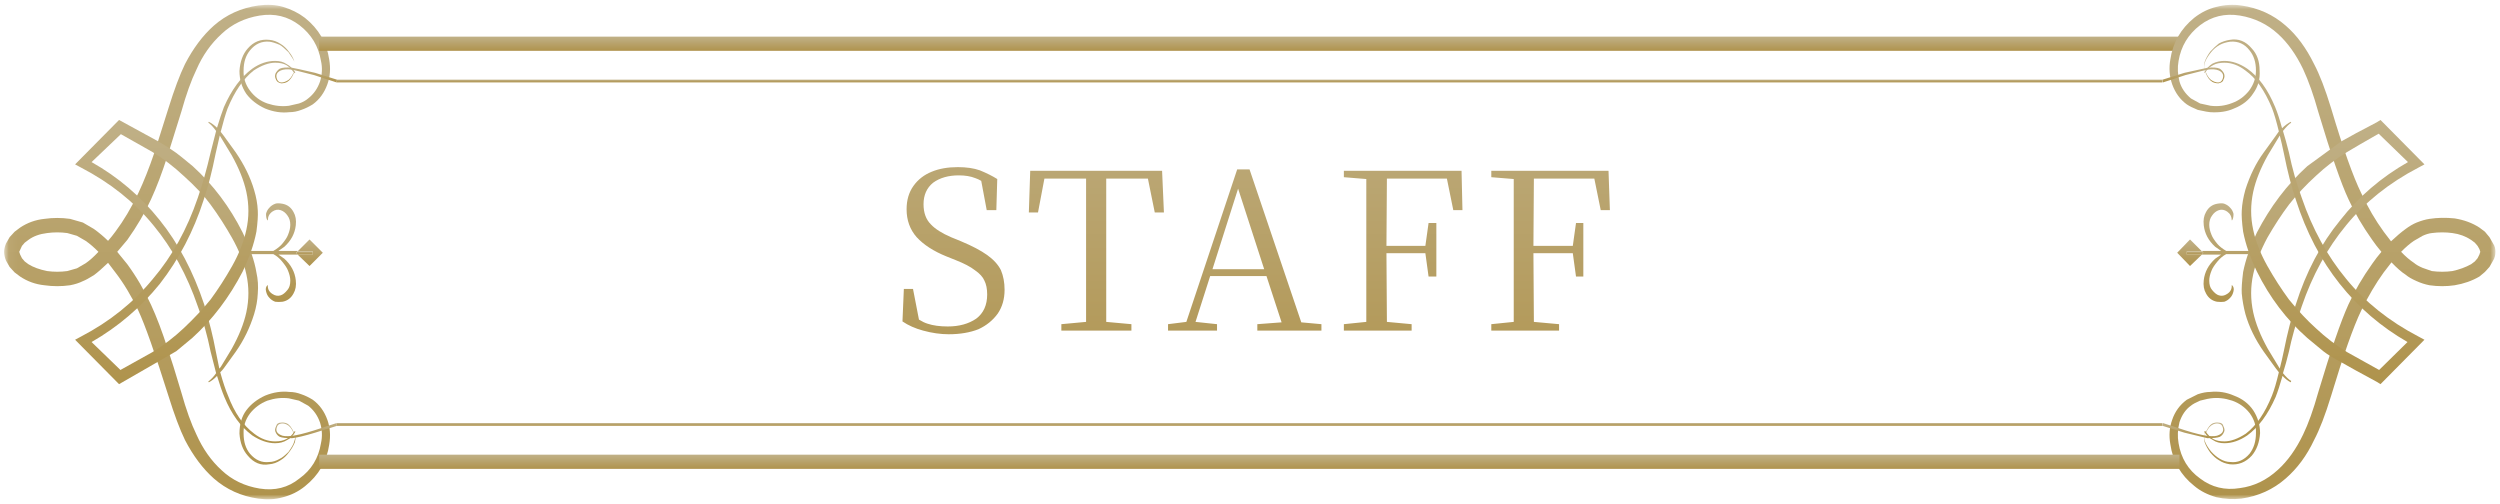 
<svg xmlns="http://www.w3.org/2000/svg" version="1.1" xmlns:xlink="http://www.w3.org/1999/xlink" preserveAspectRatio="none" x="0px" y="0px" width="273px" height="55px" viewBox="0 0 273 55">
<defs>
<linearGradient id="Gradient_1" gradientUnits="userSpaceOnUse" x1="137.2" y1="49.5" x2="137.2" y2="6.5" spreadMethod="pad">
<stop  offset="0%" stop-color="#AF934C"/>

<stop  offset="100%" stop-color="#C0B087"/>
</linearGradient>

<linearGradient id="Gradient_2" gradientUnits="userSpaceOnUse" x1="33.4" y1="28.525" x2="33.4" y2="25.675" spreadMethod="pad">
<stop  offset="0%" stop-color="#AF934C"/>

<stop  offset="100%" stop-color="#C0B087"/>
</linearGradient>

<linearGradient id="Gradient_3" gradientUnits="userSpaceOnUse" x1="32.8" y1="27.275" x2="32.8" y2="26.925" spreadMethod="pad">
<stop  offset="0%" stop-color="#AF934C"/>

<stop  offset="100%" stop-color="#C0B087"/>
</linearGradient>

<linearGradient id="Gradient_4" gradientUnits="userSpaceOnUse" x1="29.1" y1="32.5" x2="29.1" y2="21.7" spreadMethod="pad">
<stop  offset="0%" stop-color="#AF934C"/>

<stop  offset="100%" stop-color="#C0B087"/>
</linearGradient>

<linearGradient id="Gradient_5" gradientUnits="userSpaceOnUse" x1="17.8" y1="54.038" x2="17.8" y2="0.062" spreadMethod="pad">
<stop  offset="0%" stop-color="#AF934C"/>

<stop  offset="100%" stop-color="#C0B087"/>
</linearGradient>

<linearGradient id="Gradient_6" gradientUnits="userSpaceOnUse" x1="19.8" y1="47.9" x2="19.8" y2="12.6" spreadMethod="pad">
<stop  offset="0%" stop-color="#AF934C"/>

<stop  offset="100%" stop-color="#C0B087"/>
</linearGradient>

<linearGradient id="Gradient_7" gradientUnits="userSpaceOnUse" x1="19.8" y1="41.45" x2="19.8" y2="6.15" spreadMethod="pad">
<stop  offset="0%" stop-color="#AF934C"/>

<stop  offset="100%" stop-color="#C0B087"/>
</linearGradient>

<linearGradient id="Gradient_8" gradientUnits="userSpaceOnUse" x1="136" y1="8.487" x2="136" y2="8.213" spreadMethod="pad">
<stop  offset="0%" stop-color="#AF934C"/>

<stop  offset="100%" stop-color="#C0B087"/>
</linearGradient>

<linearGradient id="Gradient_9" gradientUnits="userSpaceOnUse" x1="135.95" y1="5.075" x2="135.95" y2="3.525" spreadMethod="pad">
<stop  offset="0%" stop-color="#AF934C"/>

<stop  offset="100%" stop-color="#C0B087"/>
</linearGradient>

<linearGradient id="Gradient_10" gradientUnits="userSpaceOnUse" x1="32.95" y1="8.562" x2="32.95" y2="6.838" spreadMethod="pad">
<stop  offset="0%" stop-color="#AF934C"/>

<stop  offset="100%" stop-color="#C0B087"/>
</linearGradient>

<linearGradient id="Gradient_11" gradientUnits="userSpaceOnUse" x1="238.65" y1="28.525" x2="238.65" y2="25.675" spreadMethod="pad">
<stop  offset="0%" stop-color="#AF934C"/>

<stop  offset="100%" stop-color="#C0B087"/>
</linearGradient>

<linearGradient id="Gradient_12" gradientUnits="userSpaceOnUse" x1="239.25" y1="27.275" x2="239.25" y2="26.925" spreadMethod="pad">
<stop  offset="0%" stop-color="#AF934C"/>

<stop  offset="100%" stop-color="#C0B087"/>
</linearGradient>

<linearGradient id="Gradient_13" gradientUnits="userSpaceOnUse" x1="242.95" y1="32.5" x2="242.95" y2="21.7" spreadMethod="pad">
<stop  offset="0%" stop-color="#AF934C"/>

<stop  offset="100%" stop-color="#C0B087"/>
</linearGradient>

<linearGradient id="Gradient_14" gradientUnits="userSpaceOnUse" x1="254.25" y1="53.987" x2="254.25" y2="0.012" spreadMethod="pad">
<stop  offset="0%" stop-color="#AF934C"/>

<stop  offset="100%" stop-color="#C0B087"/>
</linearGradient>

<linearGradient id="Gradient_15" gradientUnits="userSpaceOnUse" x1="252.25" y1="47.9" x2="252.25" y2="12.6" spreadMethod="pad">
<stop  offset="0%" stop-color="#AF934C"/>

<stop  offset="100%" stop-color="#C0B087"/>
</linearGradient>

<linearGradient id="Gradient_16" gradientUnits="userSpaceOnUse" x1="252.25" y1="41.45" x2="252.25" y2="6.15" spreadMethod="pad">
<stop  offset="0%" stop-color="#AF934C"/>

<stop  offset="100%" stop-color="#C0B087"/>
</linearGradient>

<linearGradient id="Gradient_17" gradientUnits="userSpaceOnUse" x1="239.1" y1="8.562" x2="239.1" y2="6.838" spreadMethod="pad">
<stop  offset="0%" stop-color="#AF934C"/>

<stop  offset="100%" stop-color="#C0B087"/>
</linearGradient>

<linearGradient id="Gradient_18" gradientUnits="userSpaceOnUse" x1="136" y1="45.988" x2="136" y2="45.712" spreadMethod="pad">
<stop  offset="0%" stop-color="#AF934C"/>

<stop  offset="100%" stop-color="#C0B087"/>
</linearGradient>

<linearGradient id="Gradient_19" gradientUnits="userSpaceOnUse" x1="135.95" y1="50.725" x2="135.95" y2="49.175" spreadMethod="pad">
<stop  offset="0%" stop-color="#AF934C"/>

<stop  offset="100%" stop-color="#C0B087"/>
</linearGradient>

<linearGradient id="Gradient_20" gradientUnits="userSpaceOnUse" x1="32.95" y1="47.362" x2="32.95" y2="45.638" spreadMethod="pad">
<stop  offset="0%" stop-color="#AF934C"/>

<stop  offset="100%" stop-color="#C0B087"/>
</linearGradient>

<linearGradient id="Gradient_21" gradientUnits="userSpaceOnUse" x1="239.1" y1="47.362" x2="239.1" y2="45.638" spreadMethod="pad">
<stop  offset="0%" stop-color="#AF934C"/>

<stop  offset="100%" stop-color="#C0B087"/>
</linearGradient>

<g id="Layer0_0_FILL">
<path fill="url(#Gradient_1)" stroke="none" d="
M 101.9 22.35
Q 103 21.55 104.7 21.55 105.75 21.55 106.5 21.85 106.805 21.952 107.15 22.15
L 107.75 25.35 108.8 25.35 108.9 21.95
Q 108.1 21.45 107 21 106 20.65 104.6 20.65 102.95 20.65 101.75 21.15 100.5 21.65 99.75 22.7 99 23.75 99 25.25 99 27.05 100.1 28.3 101.25 29.55 103.35 30.4
L 104.35 30.8
Q 105.75 31.35 106.45 31.9 107.25 32.45 107.5 33.05 107.8 33.65 107.8 34.55 107.8 36.3 106.6 37.2 105.35 38.05 103.5 38.05 102.2 38.05 101.3 37.75 100.872 37.624 100.35 37.3
L 99.7 33.95 98.7 33.95 98.55 37.5
Q 99.5 38.15 100.8 38.5 102.25 38.9 103.6 38.9 105.45 38.9 106.85 38.35 108.15 37.75 108.95 36.65 109.7 35.55 109.7 34.05 109.7 32.85 109.3 31.9 108.85 31 107.8 30.25 106.75 29.5 104.95 28.75
L 103.85 28.3
Q 102.35 27.65 101.65 26.9 100.85 26.1 100.85 24.7 100.85 23.2 101.9 22.35
M 126.1 25.6
L 127.1 25.6 126.9 21.05 112.5 21.05 112.35 25.6 113.35 25.6 114.05 21.9 118.6 21.9 118.6 37.55 115.9 37.8 115.9 38.5 123.55 38.5 123.55 37.8 120.8 37.55 120.8 21.9 125.35 21.9 126.1 25.6
M 136.45 20.9
L 135.1 20.9 129.55 37.55 127.55 37.8 127.55 38.5 132.9 38.5 132.9 37.8 130.55 37.55 132.15 32.55 138.3 32.55 139.95 37.6 137.3 37.8 137.3 38.5 144.3 38.5 144.3 37.8 142.1 37.6 136.45 20.9
M 138.05 31.8
L 132.4 31.8 135.2 23 138.05 31.8
M 146.75 21.05
L 146.75 21.75 149.2 21.95 149.2 37.55 146.75 37.8 146.75 38.5 154.15 38.5 154.15 37.8 151.45 37.55 151.4 30.05 155.65 30.05 156 32.6 156.85 32.6 156.85 26.75 156 26.75 155.65 29.25 151.4 29.25 151.45 21.9 158 21.9 158.7 25.35 159.7 25.35 159.6 21.05 146.75 21.05
M 162.85 21.75
L 165.3 21.95 165.3 37.55 162.85 37.8 162.85 38.5 170.25 38.5 170.25 37.8 167.5 37.55 167.45 30.05 171.75 30.05 172.1 32.6 172.9 32.6 172.9 26.75 172.1 26.75 171.75 29.25 167.45 29.25 167.5 21.9 174.1 21.9 174.8 25.35 175.8 25.35 175.65 21.05 162.85 21.05 162.85 21.75 Z"/>
</g>

<g id="Mask_staff_h2_svg_Layer_1__Clip_Group__0_2_MASK_0_FILL">
<path fill="#FFFFFF" stroke="none" d="
M 272.05 54
L 272.05 0 0.05 0 0.05 54 272.05 54 Z"/>
</g>

<g id="staff_h2_svg_Layer_1__Clip_Group__0_Layer2_0_MEMBER_0_FILL">
<path fill="url(#Gradient_2)" stroke="none" d="
M 33.7 26.95
L 33.7 27.3 32.05 27.3 33.35 28.55 34.8 27.1 33.35 25.65 32.05 26.95 33.7 26.95 Z"/>
</g>

<g id="staff_h2_svg_Layer_1__Clip_Group__0_Layer2_0_MEMBER_1_FILL">
<path fill="url(#Gradient_3)" stroke="none" d="
M 31.9 27.1
L 32.05 27.3 33.7 27.3 33.7 26.95 32.05 26.95 31.9 27.1 Z"/>
</g>

<g id="staff_h2_svg_Layer_1__Clip_Group__0_Layer2_0_MEMBER_2_FILL">
<path fill="url(#Gradient_4)" stroke="none" d="
M 29.6 21.75
Q 29.2 21.9 28.95 22.2 28.7 22.45 28.6 22.85 28.6 23.35 28.75 23.55
L 28.8 23.55
Q 28.8 22.95 29.3 22.6 29.75 22.3 30.2 22.45 30.65 22.6 30.95 23.05 31.25 23.45 31.25 24.05 31.25 24.55 31 25.15 30.85 25.55 30.35 26.15 30 26.55 29.4 26.9
L 26.15 26.9 26.15 27.25 29.4 27.25
Q 29.95 27.55 30.35 28.05 30.85 28.65 31 29.05 31.25 29.65 31.25 30.15 31.25 30.8 30.95 31.15 30.55 31.65 30.2 31.75 29.75 31.9 29.3 31.6 28.75 31.25 28.8 30.65
L 28.75 30.65
Q 28.5 30.9 28.6 31.3 28.7 31.75 28.95 32 29.2 32.3 29.6 32.45 29.95 32.5 30.4 32.45 31.2 32.3 31.6 31.55 31.95 30.95 31.85 30.1 31.7 28.75 30.6 27.75
L 29.95 27.3 32.05 27.3 31.9 27.1 32.05 26.9 29.95 26.9 30.6 26.45
Q 31.7 25.45 31.85 24.1 31.95 23.25 31.6 22.65 31.2 21.9 30.4 21.75 29.85 21.65 29.6 21.75 Z"/>
</g>

<g id="staff_h2_svg_Layer_1__Clip_Group__0_Layer2_0_MEMBER_3_FILL">
<path fill="url(#Gradient_5)" stroke="none" d="
M 32.25 2.25
Q 34.2 3.75 34.6 6.15 34.85 7.25 34.5 8.4 34.1 9.55 33.2 10.25 32.8 10.6 32.2 10.8
L 31.1 11.05
Q 29.95 11.2 28.75 10.8 27.6 10.4 26.85 9.4 26.1 8.4 26.15 7.2 26.15 5.85 26.85 5 27.7 3.95 28.95 4.05 29.4 4.1 30.1 4.4 30.45 4.6 31.05 5.2 31.55 5.9 31.7 6.25 31.55 5.7 31.1 5.15 30.7 4.6 30.2 4.3 29.6 3.9 28.95 3.85 27.55 3.7 26.6 4.8 25.8 5.7 25.7 7.25 25.7 8.65 26.45 9.75 27.2 10.75 28.5 11.35 29.85 11.9 31.15 11.75 31.8 11.75 32.45 11.5 33.05 11.3 33.7 10.9 34.8 10.1 35.3 8.7 35.75 7.45 35.5 6 35.1 3.25 32.85 1.45 31.8 0.65 30.45 0.25 29.25 -0.1 27.75 0.1 24.95 0.5 22.9 2.3 21.1 3.9 19.75 6.5 18.9 8.25 17.95 11.3 16.6 15.55 16.45 16.05 15.55 18.7 14.65 20.6 13.5 23 12.15 24.8 11.745 25.352 11.35 25.8 10.607 25.077 9.8 24.5
L 8.6 23.8 7.2 23.4
Q 5.8 23.2 4.4 23.4 2.95 23.55 1.75 24.35
L 1.15 24.8 0.6 25.4 0.2 26.1
Q 0 26.6 0 27 0 27.45 0.2 27.95
L 0.6 28.65 1.15 29.25 1.75 29.7
Q 2.95 30.5 4.4 30.65 5.8 30.85 7.2 30.65 8 30.5 8.6 30.2 9 30.05 9.8 29.55 10.407 29.105 11.35 28.2 11.737 28.687 12.15 29.25 13.5 31 14.65 33.4 15.75 35.75 17.95 42.75 18.9 45.8 19.75 47.55 21.1 50.15 22.9 51.75 24.95 53.55 27.75 53.95 29.25 54.15 30.45 53.8 31.8 53.45 32.85 52.6 35.1 50.8 35.5 48.05 35.75 46.6 35.3 45.35 34.8 43.95 33.7 43.15 33.05 42.75 32.45 42.55 31.8 42.3 31.15 42.3 29.85 42.15 28.5 42.7 27.2 43.3 26.45 44.3 25.7 45.3 25.7 46.85 25.8 48.35 26.6 49.25 27.6 50.45 28.95 50.2 29.6 50.15 30.2 49.75 30.7 49.45 31.1 48.9 31.5 48.4 31.75 47.8 31.925 47.144 31.65 46.7 31.912 47.144 31.65 47.8 31.55 48.15 31.05 48.85 30.45 49.45 30.1 49.6 29.5 49.95 28.95 49.95 27.75 50.1 26.85 49.05 26.15 48.2 26.15 46.85 26.1 45.65 26.85 44.65 27.6 43.7 28.75 43.25 29.95 42.85 31.1 43
L 32.2 43.25 33.2 43.8
Q 34.1 44.5 34.5 45.65 34.85 46.8 34.6 47.9 34.2 50.35 32.25 51.75 30.4 53.25 27.9 52.85 25.45 52.45 23.75 50.85 22.05 49.3 21 46.95 20.15 45.2 19.35 42.35 18.4 39.15 17.85 37.55 16.95 34.75 16.05 32.8 14.95 30.4 13.45 28.35 12.79 27.525 12.35 27
L 13.45 25.7
Q 15.05 23.45 16.05 21.25 16.95 19.3 17.85 16.5 18.85 13.3 19.35 11.7 20.15 8.85 21 7.1 22 4.8 23.75 3.2 25.45 1.6 27.9 1.2 30.35 0.8 32.25 2.25
M 8.9 28.25
L 7.95 28.8 6.9 29.1
Q 5.8 29.25 4.7 29.1 3.45 28.85 2.65 28.35
L 2.25 28.05 1.95 27.7 1.75 27.3 1.65 27 1.95 26.35 2.25 26 2.65 25.7
Q 3.45 25.1 4.7 24.95 5.8 24.8 6.9 24.95
L 7.95 25.25 8.9 25.8
Q 9.566 26.259 10.3 27 9.567 27.79 8.9 28.25 Z"/>
</g>

<g id="staff_h2_svg_Layer_1__Clip_Group__0_Layer2_0_MEMBER_4_FILL">
<path fill="url(#Gradient_6)" stroke="none" d="
M 7.75 17.45
L 8.4 17.8
Q 13.2 20.3 16.3 24.1 19.4 27.85 21.15 32.95 22 35.2 22.55 37.9 22.88 39.222 23.15 40.25 22.743 40.833 22.3 41.15
L 22.35 41.25
Q 22.801 41.025 23.25 40.55 23.689 41.99 24.05 42.85 25.2 45.65 27.1 47.05 28.4 47.9 29.6 47.9 30.35 47.9 30.9 47.55 31.45 47.3 31.8 46.65
L 31.85 46.65 31.7 46.6
Q 31.4 47.15 30.8 47.45 30.35 47.7 29.6 47.7 28.4 47.7 27.3 46.85 25.5 45.5 24.45 42.7 24.053 41.784 23.6 40.15 23.816 39.948 24 39.7
L 25.3 37.9
Q 26.6 36.05 27.3 33.8 27.65 32.65 27.7 31.55 27.8 30.35 27.55 29.25 27.25 27.4 26.05 24.9 23.95 20.7 20.6 17.65 19.15 16.45 18.8 16.2 18.05 15.65 16.85 14.95
L 12.55 12.6 7.75 17.45
M 16.2 16.1
Q 18 17.2 19.6 18.7 21.5 20.4 22.55 21.85 23.8 23.55 24.9 25.5 26.05 27.55 26.45 29.45 26.9 31.5 26.45 33.6 26.05 35.45 24.85 37.6
L 23.7 39.5
Q 23.617 39.637 23.5 39.75 23.323 38.881 23.1 37.8 22.7 35.6 21.85 32.75 20.05 27.35 17 23.55 13.876 19.633 9.55 17.2
L 12.75 14.15
Q 13.657 14.675 16.2 16.1 Z"/>
</g>

<g id="staff_h2_svg_Layer_1__Clip_Group__0_Layer2_0_MEMBER_5_FILL">
<path fill="url(#Gradient_7)" stroke="none" d="
M 31.7 7.5
L 31.8 7.4
Q 31.35 6.75 30.85 6.5 30.35 6.15 29.6 6.15 28.3 6.15 27.1 7 25.25 8.35 24 11.2 23.668 12.057 23.25 13.45 22.8 13.025 22.35 12.8
L 22.3 12.9
Q 22.667 13.134 23.15 13.8 22.879 14.834 22.55 16.15 21.9 18.95 21.15 21.1 19.4 26.25 16.25 29.95 13.1 33.8 8.4 36.25
L 7.75 36.6 12.55 41.45 18.8 37.85 20.55 36.4
Q 23.85 33.4 26.05 29.15 27.15 26.85 27.55 24.8 27.75 23.3 27.7 22.5 27.65 21.4 27.3 20.25 26.7 18.2 25.3 16.15
L 24 14.35
Q 23.825 14.113 23.65 13.9 24.063 12.27 24.4 11.35 25.55 8.55 27.25 7.2 28.55 6.35 29.6 6.35 30.35 6.35 30.8 6.6 31.25 6.85 31.7 7.5
M 23.55 14.3
Q 23.622 14.431 23.7 14.55
L 24.85 16.45
Q 26.05 18.6 26.45 20.45 26.9 22.55 26.45 24.6 26.05 26.5 24.9 28.55 23.8 30.5 22.55 32.2 21.3 33.75 19.6 35.35 18 36.85 16.2 37.95 13.57 39.411 12.7 39.9
L 9.55 36.85
Q 13.882 34.362 17 30.5 20.15 26.45 21.8 21.3 22.5 19.25 23.1 16.25 23.333 15.193 23.55 14.3 Z"/>
</g>

<g id="staff_h2_svg_Layer_1__Clip_Group__0_Layer2_0_MEMBER_6_FILL">
<path fill="url(#Gradient_8)" stroke="none" d="
M 235.7 8.5
L 235.7 8.2 36.35 8.2 36.3 8.5 235.7 8.5 Z"/>
</g>

<g id="staff_h2_svg_Layer_1__Clip_Group__0_Layer2_0_MEMBER_7_FILL">
<path fill="url(#Gradient_9)" stroke="none" d="
M 237.55 5.05
L 237.55 3.5 34.4 3.5 34.4 5.05 237.55 5.05 Z"/>
</g>

<g id="staff_h2_svg_Layer_1__Clip_Group__0_Layer2_0_MEMBER_8_FILL">
<path fill="url(#Gradient_10)" stroke="none" d="
M 31.65 7.45
L 31.6 7.45
Q 31.3 8.15 30.85 8.35 30.05 8.75 29.8 8.15 29.55 7.5 30.2 7.2 30.65 7 31.4 7.1 31.5 7.1 33.85 7.7
L 36.3 8.5 36.35 8.2 33.95 7.45
Q 31.8 6.95 31.45 6.9 30.55 6.8 30.1 7 29.85 7.15 29.65 7.5 29.5 7.85 29.7 8.2 29.8 8.5 30.25 8.6 30.6 8.6 30.9 8.45 31.35 8.2 31.65 7.45 Z"/>
</g>

<g id="staff_h2_svg_Layer_1__Clip_Group__0_Layer2_0_MEMBER_9_FILL">
<path fill="url(#Gradient_11)" stroke="none" d="
M 238.35 27.3
L 238.35 26.95 240 26.95 238.7 25.65 237.3 27.1 238.7 28.55 240 27.3 238.35 27.3 Z"/>
</g>

<g id="staff_h2_svg_Layer_1__Clip_Group__0_Layer2_0_MEMBER_10_FILL">
<path fill="url(#Gradient_12)" stroke="none" d="
M 240 27.3
L 240.15 27.1 240 26.95 238.35 26.95 238.35 27.3 240 27.3 Z"/>
</g>

<g id="staff_h2_svg_Layer_1__Clip_Group__0_Layer2_0_MEMBER_11_FILL">
<path fill="url(#Gradient_13)" stroke="none" d="
M 243.1 32
Q 243.35 31.75 243.45 31.3 243.55 30.9 243.3 30.65
L 243.25 30.65
Q 243.3 31.25 242.75 31.6 242.3 31.9 241.85 31.75 241.5 31.65 241.1 31.15 240.8 30.8 240.8 30.15 240.8 29.65 241.05 29.05 241.2 28.65 241.7 28.05 242.1 27.55 242.65 27.25
L 245.9 27.25 245.9 26.9 242.65 26.9
Q 242.05 26.55 241.7 26.15 241.2 25.55 241.05 25.15 240.8 24.55 240.8 24.05 240.8 23.45 241.1 23.05 241.4 22.6 241.85 22.45 242.3 22.3 242.75 22.6 243.25 22.95 243.25 23.55
L 243.3 23.55
Q 243.45 23.35 243.45 22.85 243.35 22.45 243.1 22.2 242.85 21.9 242.45 21.75 242.2 21.65 241.65 21.75 240.85 21.9 240.45 22.65 240.1 23.25 240.2 24.1 240.35 25.45 241.45 26.45
L 242.1 26.9 240 26.9 240.15 27.1 240 27.3 242.1 27.3 241.45 27.75
Q 240.35 28.75 240.2 30.1 240.1 30.95 240.45 31.55 240.85 32.3 241.65 32.45 242.1 32.5 242.45 32.45 242.85 32.3 243.1 32 Z"/>
</g>

<g id="staff_h2_svg_Layer_1__Clip_Group__0_Layer2_0_MEMBER_12_FILL">
<path fill="url(#Gradient_14)" stroke="none" d="
M 270.3 24.35
Q 269.15 23.6 267.6 23.35 266.15 23.2 264.85 23.4 264.2 23.5 263.45 23.8 262.85 24.05 262.25 24.5 261.532 25.019 260.65 25.85 260.279 25.367 259.85 24.8 258.5 22.95 257.4 20.6 256.05 17.85 254.1 11.3 253.15 8.2 252.25 6.5 250.95 3.85 249.15 2.3 247.1 0.5 244.3 0.1 242.95 -0.1 241.6 0.25 240.3 0.55 239.15 1.45 236.95 3.25 236.55 6 236.3 7.4 236.75 8.7 237.25 10.1 238.35 10.9 238.8 11.2 239.55 11.5 240.7 11.75 240.9 11.75 242.4 11.85 243.5 11.35 244.9 10.8 245.6 9.7 246.4 8.6 246.3 7.2 246.3 5.7 245.45 4.8 244.45 3.6 243.05 3.85 242.4 3.95 241.85 4.25 241.4 4.6 240.9 5.15 240.5 5.7 240.3 6.25 240.1 6.95 240.4 7.45 240.1 6.9 240.35 6.25 240.55 5.75 241 5.2 241.4 4.7 241.95 4.4 242.4 4.15 243.1 4.05 244.4 3.95 245.2 5 245.9 5.85 245.9 7.2 245.9 8.4 245.15 9.4 244.4 10.35 243.3 10.75 242.15 11.2 240.95 11.05
L 239.8 10.8 238.8 10.25
Q 237.85 9.45 237.55 8.4 237.25 7.25 237.45 6.15 237.85 3.75 239.8 2.25 241.7 0.8 244.15 1.2 246.55 1.6 248.3 3.2 249.9 4.65 251.05 7.05 251.95 9 252.7 11.7 254.8 18.7 256 21.25 257 23.45 258.6 25.7 259.03 26.328 259.6 27 259.03 27.672 258.6 28.3 257 30.55 256 32.75 254.75 35.5 252.7 42.35 251.9 45.2 251.05 46.95 249.9 49.35 248.3 50.8 246.45 52.5 244.15 52.8 241.7 53.2 239.8 51.75 237.85 50.35 237.45 47.9 237.25 46.8 237.55 45.6 237.95 44.4 238.8 43.8 239.1 43.55 239.8 43.25 240.8 43 240.95 43 242.1 42.85 243.3 43.25 244.45 43.65 245.2 44.6 245.95 45.6 245.9 46.8 245.9 48.15 245.2 49.05 244.3 50.1 243.1 49.95 242.55 49.95 241.95 49.6 241.45 49.3 241 48.8 240.55 48.25 240.35 47.75 240.1 47.15 240.4 46.55 240.1 47.05 240.3 47.8 240.5 48.35 240.9 48.9 241.4 49.5 241.85 49.75 242.35 50.1 243.05 50.2 244.45 50.35 245.45 49.25 246.25 48.3 246.35 46.8 246.35 45.45 245.6 44.3 244.85 43.2 243.5 42.7 242.25 42.15 240.9 42.3 240.3 42.3 239.55 42.55
L 238.35 43.15
Q 237.2 44 236.75 45.35 236.3 46.6 236.55 48 236.95 50.8 239.15 52.55 240.15 53.4 241.6 53.8 242.95 54.1 244.3 53.95 247.1 53.55 249.15 51.75 251.05 50.1 252.25 47.55 253.15 45.85 254.1 42.75 256.1 36.1 257.4 33.4 258.55 31.05 259.85 29.25 260.292 28.671 260.7 28.15 261.607 29.098 262.25 29.5 262.65 29.85 263.45 30.2 264.1 30.5 264.85 30.65 266.25 30.85 267.6 30.65 269.1 30.4 270.3 29.7
L 270.9 29.2 271.4 28.65 271.8 27.95
Q 272.05 27.55 272.05 27 272.05 26.45 271.8 26.1
L 271.4 25.4 270.9 24.8 270.3 24.35
M 261.75 27
Q 262.512 26.225 263.15 25.8
L 264.1 25.25
Q 264.65 25 265.1 24.95 266.25 24.8 267.35 24.95 268.5 25.1 269.4 25.7
L 269.8 26 270.1 26.35 270.3 26.7 270.4 27 270.3 27.3 270.1 27.7 269.8 28.05 269.4 28.35
Q 268.5 28.85 267.35 29.1 266.25 29.25 265.1 29.1
L 264.1 28.75
Q 263.5 28.5 263.15 28.2 262.487 27.766 261.75 27 Z"/>
</g>

<g id="staff_h2_svg_Layer_1__Clip_Group__0_Layer2_0_MEMBER_13_FILL">
<path fill="url(#Gradient_15)" stroke="none" d="
M 263.65 17.8
L 264.3 17.45 259.5 12.6 259.1 12.85
Q 256.5 14.2 255.2 14.95
L 251.5 17.65
Q 248.2 20.65 246 24.9 244.9 27.2 244.5 29.2 244.3 30.8 244.35 31.55 244.45 32.65 244.75 33.8 245.35 35.9 246.75 37.9
L 248.05 39.7
Q 248.237 39.953 248.4 40.15 248.015 41.788 247.65 42.7 246.5 45.55 244.8 46.85 243.5 47.7 242.45 47.7 241.7 47.7 241.25 47.45 240.8 47.2 240.35 46.55
L 240.25 46.65
Q 240.6 47.25 241.2 47.55 241.7 47.9 242.45 47.9 243.7 47.9 244.95 47.05 246.8 45.7 248.05 42.85 248.385 42.013 248.8 40.55 249.251 41.026 249.7 41.25
L 249.75 41.1
Q 249.383 40.9 248.85 40.25 249.175 39.22 249.5 37.9 249.95 35.7 250.9 32.95 252.65 27.85 255.75 24.1 258.85 20.3 263.65 17.8
M 249.5 21.85
Q 250.8 20.2 252.45 18.7 254.05 17.2 255.85 16.1 257 15.41 259.3 14.1
L 262.5 17.2
Q 258.126 19.686 255.1 23.55 251.95 27.4 250.25 32.75 249.55 34.8 248.95 37.8 248.729 38.871 248.5 39.75 248.436 39.632 248.35 39.5
L 247.2 37.6
Q 246 35.45 245.6 33.6 245.15 31.5 245.6 29.45 246 27.6 247.15 25.45 248.3 23.45 249.5 21.85 Z"/>
</g>

<g id="staff_h2_svg_Layer_1__Clip_Group__0_Layer2_0_MEMBER_14_FILL">
<path fill="url(#Gradient_16)" stroke="none" d="
M 244.75 7.2
Q 246.45 8.4 247.65 11.3 248.016 12.245 248.4 13.85 248.238 14.095 248.05 14.35
L 246.75 16.15
Q 245.5 17.85 244.75 20.2 244.4 21.45 244.35 22.5 244.3 23.3 244.5 24.8 244.9 26.85 246 29.15 248.1 33.4 251.5 36.4
L 253.25 37.85
Q 253.95 38.4 255.2 39.05 256.5 39.8 259.1 41.2
L 259.5 41.45 264.3 36.6 263.65 36.25
Q 258.85 33.75 255.75 29.95 252.65 26.2 250.9 21.1 250.05 18.8 249.5 16.15 249.172 14.838 248.85 13.8 249.378 13.137 249.75 12.9
L 249.7 12.8
Q 249.249 13.025 248.75 13.5 248.361 12.06 248 11.2 246.8 8.3 244.95 7 243.7 6.15 242.45 6.15 241.75 6.15 241.15 6.45 240.6 6.8 240.25 7.4
L 240.2 7.4 240.35 7.45
Q 240.65 6.9 241.25 6.6 241.7 6.35 242.45 6.35 243.65 6.35 244.75 7.2
M 248.35 14.55
Q 248.436 14.418 248.5 14.3 248.73 15.181 248.95 16.25 249.55 19.25 250.25 21.3 251.95 26.6 255.05 30.5 258.132 34.376 262.45 36.85
L 259.35 39.9
Q 258.479 39.411 255.85 37.95 254.05 36.85 252.45 35.35 251 34.05 249.5 32.2 248.25 30.5 247.15 28.55 246 26.5 245.6 24.6 245.15 22.55 245.6 20.45 246 18.6 247.2 16.45
L 248.35 14.55 Z"/>
</g>

<g id="staff_h2_svg_Layer_1__Clip_Group__0_Layer2_0_MEMBER_15_FILL">
<path fill="url(#Gradient_17)" stroke="none" d="
M 235.7 8.2
L 235.75 8.5 238.2 7.7
Q 240.55 7.1 240.65 7.1 241.4 7 241.85 7.2 242.5 7.5 242.25 8.15 242 8.75 241.2 8.35 240.75 8.15 240.45 7.45
L 240.4 7.45
Q 240.7 8.2 241.15 8.45 241.45 8.6 241.8 8.6 242.3 8.5 242.35 8.2 242.55 7.85 242.4 7.5 242.2 7.15 241.95 7 241.5 6.8 240.6 6.9 240.3 6.95 238.1 7.45
L 235.7 8.2 Z"/>
</g>

<g id="staff_h2_svg_Layer_1__Clip_Group__0_Layer2_0_MEMBER_16_FILL">
<path fill="url(#Gradient_18)" stroke="none" d="
M 235.7 46
L 235.7 45.7 36.3 45.7 36.35 46 235.7 46 Z"/>
</g>

<g id="staff_h2_svg_Layer_1__Clip_Group__0_Layer2_0_MEMBER_17_FILL">
<path fill="url(#Gradient_19)" stroke="none" d="
M 237.55 50.7
L 237.55 49.15 34.4 49.15 34.4 50.7 237.55 50.7 Z"/>
</g>

<g id="staff_h2_svg_Layer_1__Clip_Group__0_Layer2_0_MEMBER_18_FILL">
<path fill="url(#Gradient_20)" stroke="none" d="
M 29.8 46.1
Q 29.9 45.8 30.25 45.75 30.55 45.7 30.85 45.85 31.3 46.05 31.6 46.75
L 31.65 46.75
Q 31.3 45.95 30.9 45.75 30.55 45.6 30.25 45.65 29.8 45.65 29.7 46.05 29.5 46.45 29.65 46.7 29.8 47.05 30.1 47.2 30.45 47.35 31.45 47.35 32.3 47.25 33.95 46.75
L 36.35 46 36.3 45.7 33.85 46.5
Q 32.25 47 31.4 47.1 30.55 47.2 30.2 47 29.55 46.7 29.8 46.1 Z"/>
</g>

<g id="staff_h2_svg_Layer_1__Clip_Group__0_Layer2_0_MEMBER_19_FILL">
<path fill="url(#Gradient_21)" stroke="none" d="
M 235.75 45.7
L 235.7 46 238.1 46.75
Q 238.95 46.95 240.6 47.35 241.6 47.35 241.95 47.2 242.25 47.05 242.4 46.7 242.55 46.45 242.35 46.05 242.25 45.65 241.8 45.65 241.5 45.6 241.15 45.75 240.75 45.95 240.4 46.75
L 240.45 46.75
Q 240.75 46.05 241.2 45.85 241.5 45.7 241.8 45.75 242.15 45.8 242.25 46.1 242.5 46.7 241.85 47 241.5 47.2 240.65 47.1 239.8 47 238.2 46.5
L 235.75 45.7 Z"/>
</g>
</defs>

<g transform="matrix( 1, 0, 0, 1, 0,-2.4) ">
<use xlink:href="#Layer0_0_FILL"/>
</g>

<g transform="matrix( 1, 0, 0, 1, 0.45,0.5) ">
<mask id="Mask_Mask_1">
<g transform="matrix( 1, 0, 0, 1, 0,0) ">
<use xlink:href="#Mask_staff_h2_svg_Layer_1__Clip_Group__0_2_MASK_0_FILL"/>
</g>
</mask>

<g mask="url(#Mask_Mask_1)">
<g transform="matrix( 1, 0, 0, 1, 0,0) ">
<use xlink:href="#staff_h2_svg_Layer_1__Clip_Group__0_Layer2_0_MEMBER_0_FILL"/>
</g>

<g transform="matrix( 1, 0, 0, 1, 0,0) ">
<use xlink:href="#staff_h2_svg_Layer_1__Clip_Group__0_Layer2_0_MEMBER_1_FILL"/>
</g>

<g transform="matrix( 1, 0, 0, 1, 0,0) ">
<use xlink:href="#staff_h2_svg_Layer_1__Clip_Group__0_Layer2_0_MEMBER_2_FILL"/>
</g>

<g transform="matrix( 1, 0, 0, 1, 0,0) ">
<use xlink:href="#staff_h2_svg_Layer_1__Clip_Group__0_Layer2_0_MEMBER_3_FILL"/>
</g>

<g transform="matrix( 1, 0, 0, 1, 0,0) ">
<use xlink:href="#staff_h2_svg_Layer_1__Clip_Group__0_Layer2_0_MEMBER_4_FILL"/>
</g>

<g transform="matrix( 1, 0, 0, 1, 0,0) ">
<use xlink:href="#staff_h2_svg_Layer_1__Clip_Group__0_Layer2_0_MEMBER_5_FILL"/>
</g>

<g transform="matrix( 1, 0, 0, 1, 0,0) ">
<use xlink:href="#staff_h2_svg_Layer_1__Clip_Group__0_Layer2_0_MEMBER_6_FILL"/>
</g>

<g transform="matrix( 1, 0, 0, 1, 0,0) ">
<use xlink:href="#staff_h2_svg_Layer_1__Clip_Group__0_Layer2_0_MEMBER_7_FILL"/>
</g>

<g transform="matrix( 1, 0, 0, 1, 0,0) ">
<use xlink:href="#staff_h2_svg_Layer_1__Clip_Group__0_Layer2_0_MEMBER_8_FILL"/>
</g>

<g transform="matrix( 1, 0, 0, 1, 0,0) ">
<use xlink:href="#staff_h2_svg_Layer_1__Clip_Group__0_Layer2_0_MEMBER_9_FILL"/>
</g>

<g transform="matrix( 1, 0, 0, 1, 0,0) ">
<use xlink:href="#staff_h2_svg_Layer_1__Clip_Group__0_Layer2_0_MEMBER_10_FILL"/>
</g>

<g transform="matrix( 1, 0, 0, 1, 0,0) ">
<use xlink:href="#staff_h2_svg_Layer_1__Clip_Group__0_Layer2_0_MEMBER_11_FILL"/>
</g>

<g transform="matrix( 1, 0, 0, 1, 0,0) ">
<use xlink:href="#staff_h2_svg_Layer_1__Clip_Group__0_Layer2_0_MEMBER_12_FILL"/>
</g>

<g transform="matrix( 1, 0, 0, 1, 0,0) ">
<use xlink:href="#staff_h2_svg_Layer_1__Clip_Group__0_Layer2_0_MEMBER_13_FILL"/>
</g>

<g transform="matrix( 1, 0, 0, 1, 0,0) ">
<use xlink:href="#staff_h2_svg_Layer_1__Clip_Group__0_Layer2_0_MEMBER_14_FILL"/>
</g>

<g transform="matrix( 1, 0, 0, 1, 0,0) ">
<use xlink:href="#staff_h2_svg_Layer_1__Clip_Group__0_Layer2_0_MEMBER_15_FILL"/>
</g>

<g transform="matrix( 1, 0, 0, 1, 0,0) ">
<use xlink:href="#staff_h2_svg_Layer_1__Clip_Group__0_Layer2_0_MEMBER_16_FILL"/>
</g>

<g transform="matrix( 1, 0, 0, 1, 0,0) ">
<use xlink:href="#staff_h2_svg_Layer_1__Clip_Group__0_Layer2_0_MEMBER_17_FILL"/>
</g>

<g transform="matrix( 1, 0, 0, 1, 0,0) ">
<use xlink:href="#staff_h2_svg_Layer_1__Clip_Group__0_Layer2_0_MEMBER_18_FILL"/>
</g>

<g transform="matrix( 1, 0, 0, 1, 0,0) ">
<use xlink:href="#staff_h2_svg_Layer_1__Clip_Group__0_Layer2_0_MEMBER_19_FILL"/>
</g>
</g>
</g>
</svg>
